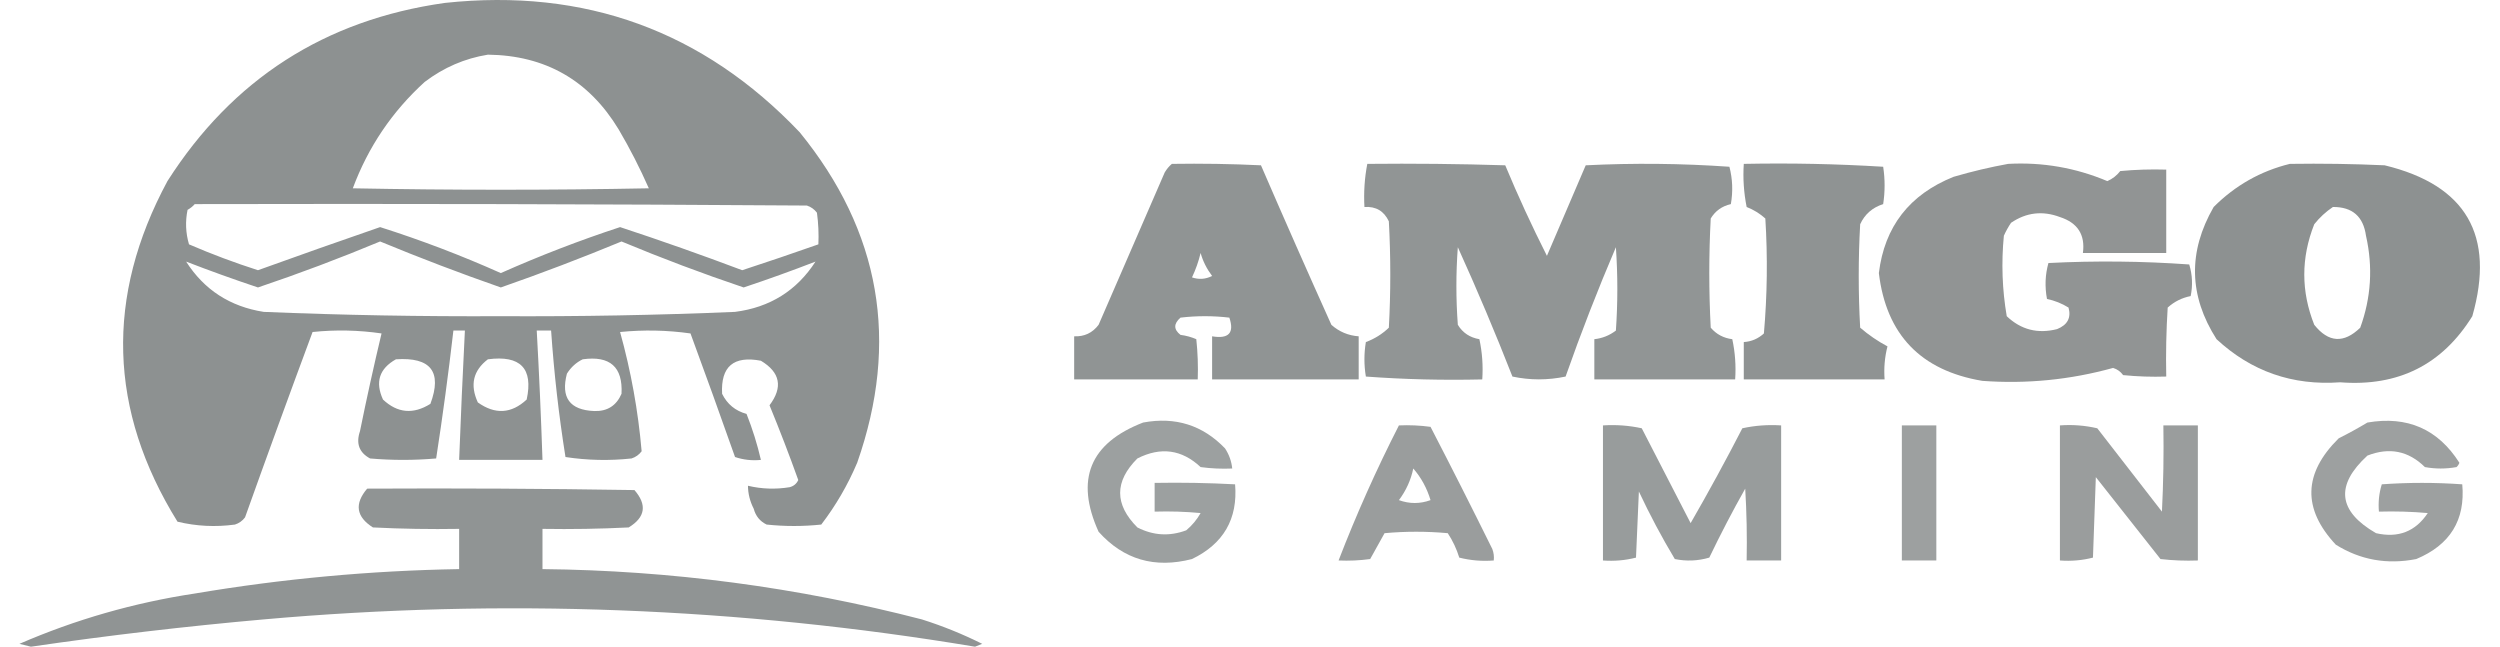 <svg width="201" height="52" viewBox="0 0 2013 529" fill="none" xmlns="http://www.w3.org/2000/svg">
<path opacity="0.936" fill-rule="evenodd" clip-rule="evenodd" d="M347.892 2.397C462.551 -9.936 559.319 25.324 638.194 108.178C704.305 189.335 719.974 279.446 685.206 378.506C677.489 396.701 667.694 413.548 655.823 429.046C640.937 430.614 626.048 430.614 611.162 429.046C605.72 426.439 602.194 422.128 600.584 416.117C597.495 410.031 595.927 403.762 595.883 397.312C607.043 399.98 618.404 400.373 629.967 398.487C633.281 397.622 635.632 395.664 637.019 392.611C629.645 372.054 621.81 351.68 613.512 331.493C624.643 316.691 622.292 304.544 606.46 295.057C584.115 290.781 573.538 299.794 574.727 322.09C578.89 330.56 585.549 336.044 594.707 338.545C599.585 350.825 603.503 363.363 606.46 376.156C599.239 376.901 592.188 376.118 585.305 373.805C573.392 340.023 561.246 306.329 548.87 272.726C529.858 270.027 510.663 269.634 491.28 271.55C500.189 303.557 506.065 336.074 508.91 369.104C506.787 371.927 504.046 373.887 500.683 374.98C482.611 376.934 464.589 376.544 446.618 373.805C441.16 339.534 437.242 305.057 434.865 270.375C430.947 270.375 427.031 270.375 423.112 270.375C425.07 305.614 426.638 340.874 427.813 376.156C405.09 376.156 382.369 376.156 359.645 376.156C360.978 340.884 362.546 305.623 364.347 270.375C361.213 270.375 358.078 270.375 354.944 270.375C350.908 305.414 346.207 340.284 340.84 374.98C322.818 376.548 304.798 376.548 286.776 374.98C277.863 370.154 275.122 362.712 278.549 352.649C283.981 325.877 289.858 299.234 296.179 272.726C277.423 269.987 258.618 269.595 239.764 271.55C221.046 321.928 202.633 372.468 184.524 423.169C182.403 425.993 179.66 427.953 176.297 429.046C160.369 431.209 144.698 430.424 129.285 426.696C72.847 335.616 70.105 242.764 121.057 148.139C174.244 64.807 249.855 16.226 347.892 2.397ZM383.152 44.709C430.129 45.279 465.781 65.652 490.105 105.827C499.268 121.412 507.495 137.474 514.786 154.016C434.082 155.584 353.376 155.584 272.672 154.016C285.251 120.227 304.838 91.236 331.438 67.041C347.027 55.204 364.264 47.76 383.152 44.709ZM143.388 166.945C310.285 166.552 477.179 166.945 644.07 168.12C647.434 169.213 650.175 171.174 652.298 173.997C653.471 182.582 653.861 191.199 653.473 199.854C632.849 207.123 612.083 214.175 591.181 221.011C558.078 208.54 524.779 196.787 491.28 185.75C458.167 196.622 425.651 209.158 393.729 223.361C361.516 208.968 328.608 196.429 295.003 185.75C261.636 197.264 228.337 209.017 195.102 221.011C175.986 214.899 157.181 207.847 138.687 199.854C135.961 190.548 135.569 181.145 137.512 171.646C139.85 170.316 141.809 168.748 143.388 166.945ZM651.122 213.959C635.787 237.717 613.848 251.428 585.305 255.095C521.526 257.775 457.666 258.951 393.729 258.622C329.019 258.941 264.377 257.766 199.803 255.095C172.244 250.749 151.088 237.038 136.336 213.959C155.716 221.464 175.305 228.516 195.102 235.115C228.845 223.737 262.144 211.199 295.003 197.504C327.538 210.961 360.447 223.498 393.729 235.115C427.012 223.498 459.92 210.961 492.455 197.504C525.315 211.199 558.614 223.737 592.357 235.115C612.154 228.516 631.744 221.464 651.122 213.959ZM307.932 293.882C336.489 291.957 345.892 304.103 336.139 330.317C322.118 339.09 309.189 337.915 297.354 326.791C290.805 312.485 294.331 301.514 307.932 293.882ZM383.152 293.882C409.812 290.363 420.39 301.331 414.885 326.791C402.366 338.437 389.045 339.219 374.924 329.142C368.357 314.822 371.1 303.068 383.152 293.882ZM460.722 293.882C483.048 290.762 493.626 300.165 492.455 322.09C488.224 331.848 480.78 336.549 470.125 336.194C450.114 335.383 442.669 325.195 447.794 305.635C451.099 300.36 455.407 296.444 460.722 293.882Z" fill="#868A8A"/>
<path opacity="0.917" fill-rule="evenodd" clip-rule="evenodd" d="M942.599 134.035C966.902 133.645 991.191 134.035 1015.47 135.21C1034.34 178.832 1053.54 222.32 1073.06 265.673C1079.41 271.32 1086.86 274.453 1095.39 275.076C1095.39 286.829 1095.39 298.583 1095.39 310.336C1055.43 310.336 1015.47 310.336 975.507 310.336C975.507 298.583 975.507 286.829 975.507 275.076C989.134 277.38 993.835 272.286 989.611 259.797C976.29 258.229 962.972 258.229 949.651 259.797C943.957 264.761 943.957 269.463 949.651 273.901C954.194 274.491 958.503 275.666 962.579 277.427C963.752 288.369 964.145 299.337 963.754 310.336C930.063 310.336 896.369 310.336 862.678 310.336C862.678 298.583 862.678 286.829 862.678 275.076C870.964 275.438 877.625 272.305 882.658 265.673C900.685 224.123 918.707 182.593 936.722 141.087C938.363 138.287 940.321 135.937 942.599 134.035ZM966.105 206.906C967.941 213.552 971.074 219.818 975.507 225.712C970.183 228.408 964.699 228.8 959.053 226.887C962.104 220.477 964.455 213.817 966.105 206.906Z" fill="#868A8A"/>
<path opacity="0.91" fill-rule="evenodd" clip-rule="evenodd" d="M1102.44 134.035C1140.06 133.642 1177.67 134.035 1215.27 135.21C1225.72 160.297 1237.09 184.979 1249.36 209.257C1259.93 184.575 1270.51 159.892 1281.09 135.21C1320.29 133.252 1359.47 133.645 1398.62 136.386C1401.22 146.44 1401.61 156.625 1399.8 166.945C1392.56 168.588 1387.07 172.506 1383.34 178.698C1381.77 208.474 1381.77 238.248 1383.34 268.024C1387.95 273.402 1393.82 276.536 1400.97 277.427C1403.3 288.287 1404.09 299.255 1403.32 310.336C1364.93 310.336 1326.53 310.336 1288.14 310.336C1288.14 299.366 1288.14 288.397 1288.14 277.427C1294.64 276.726 1300.52 274.376 1305.77 270.375C1307.34 247.651 1307.34 224.929 1305.77 202.205C1290.93 236.924 1277.22 272.185 1264.63 307.986C1250.01 311.063 1235.51 311.063 1221.15 307.986C1207.16 272.262 1192.27 237.002 1176.49 202.205C1174.92 223.361 1174.92 244.517 1176.49 265.673C1180.44 272.178 1186.32 276.096 1194.12 277.427C1196.45 288.287 1197.24 299.255 1196.47 310.336C1164.55 311.096 1132.81 310.313 1101.27 307.986C1099.7 298.583 1099.7 289.18 1101.27 279.777C1108.38 277.152 1114.65 273.233 1120.07 268.024C1121.64 239.033 1121.64 210.04 1120.07 181.049C1116.14 172.612 1109.48 168.696 1100.09 169.295C1099.44 157.318 1100.22 145.565 1102.44 134.035Z" fill="#868A8A"/>
<path opacity="0.92" fill-rule="evenodd" clip-rule="evenodd" d="M1410.37 134.035C1448.55 133.271 1486.56 134.056 1524.38 136.386C1525.94 146.571 1525.94 156.759 1524.38 166.945C1515.59 169.74 1509.32 175.224 1505.57 183.399C1504 211.608 1504 239.816 1505.57 268.024C1512.51 273.974 1519.95 279.068 1527.9 283.304C1525.65 292.072 1524.86 301.082 1525.55 310.336C1487.16 310.336 1448.76 310.336 1410.37 310.336C1410.37 300.151 1410.37 289.963 1410.37 279.778C1416.67 279.371 1422.16 277.02 1426.83 272.725C1429.57 241.412 1429.96 210.07 1428 178.698C1423.5 174.681 1418.41 171.545 1412.72 169.295C1410.39 157.645 1409.6 145.892 1410.37 134.035Z" fill="#868A8A"/>
<path opacity="0.908" fill-rule="evenodd" clip-rule="evenodd" d="M1626.63 134.035C1654.79 132.516 1681.82 137.218 1707.73 148.139C1711.9 146.329 1715.42 143.586 1718.3 139.912C1730.82 138.739 1743.35 138.346 1755.91 138.736C1755.91 161.46 1755.91 184.182 1755.91 206.906C1733.19 206.906 1710.47 206.906 1687.75 206.906C1689.74 192.017 1683.47 182.222 1668.94 177.523C1654.74 172.187 1641.42 173.754 1628.98 182.224C1626.72 185.56 1624.77 189.086 1623.1 192.802C1620.95 214.92 1621.73 236.859 1625.45 258.621C1637.02 269.674 1650.74 273.2 1666.59 269.199C1675.16 265.767 1678.29 259.891 1675.99 251.569C1670.55 248.203 1664.67 245.852 1658.36 244.517C1656.49 234.515 1656.88 224.722 1659.54 215.134C1697.96 213.175 1736.35 213.568 1774.72 216.309C1777.29 224.79 1777.68 233.41 1775.89 242.166C1768.77 243.558 1762.5 246.694 1757.09 251.569C1755.91 270.358 1755.52 289.164 1755.91 307.986C1744.13 308.376 1732.38 307.983 1720.65 306.81C1718.54 303.905 1715.8 301.944 1712.43 300.934C1677.37 310.644 1641.72 314.17 1605.47 311.512C1555.1 303.059 1526.89 273.675 1520.85 223.361C1525.5 185.357 1545.87 159.107 1581.97 144.613C1597 140.224 1611.88 136.698 1626.63 134.035Z" fill="#868A8A"/>
<path opacity="0.939" fill-rule="evenodd" clip-rule="evenodd" d="M1856.99 134.035C1882.86 133.642 1908.72 134.035 1934.56 135.21C2001.21 151.348 2025.1 192.485 2006.25 258.621C1981.62 298.364 1945.58 316.387 1898.13 312.687C1859.16 315.51 1825.46 303.757 1797.05 277.427C1774.37 241.971 1773.59 205.928 1794.7 169.295C1812.29 151.691 1833.05 139.938 1856.99 134.035ZM1892.25 169.295C1908.08 169.192 1917.09 177.027 1919.28 192.802C1925.06 218.413 1923.49 243.485 1914.58 268.024C1901.17 281.051 1888.63 280.269 1876.97 265.673C1866.1 238.311 1866.1 210.886 1876.97 183.399C1881.37 177.882 1886.46 173.181 1892.25 169.295Z" fill="#868A8A"/>
<path opacity="0.81" fill-rule="evenodd" clip-rule="evenodd" d="M919.093 345.597C945.502 340.691 967.833 347.743 986.086 366.753C989.403 371.807 991.363 377.294 991.963 383.208C983.308 383.596 974.69 383.206 966.106 382.033C950.73 367.637 933.493 365.286 914.392 374.98C895.587 393.786 895.587 412.591 914.392 431.397C927.365 438.061 940.686 438.846 954.353 433.748C959.155 429.733 963.073 425.031 966.106 419.643C953.593 418.471 941.057 418.078 928.496 418.468C928.496 410.633 928.496 402.796 928.496 394.961C950.448 394.571 972.389 394.961 994.313 396.137C996.621 424.413 984.868 444.784 959.054 457.254C928.547 465.141 903.081 457.696 882.659 434.923C863.327 392.225 875.47 362.449 919.093 345.597Z" fill="#868A8A"/>
<path opacity="0.801" fill-rule="evenodd" clip-rule="evenodd" d="M1920.46 345.597C1953.09 339.988 1978.17 350.959 1995.68 378.506C1995.18 379.884 1994.4 381.059 1993.33 382.033C1984.71 383.6 1976.09 383.6 1967.47 382.033C1954.03 368.763 1938.36 365.627 1920.46 372.63C1893.97 396.943 1896.32 418.099 1927.51 436.098C1945.62 440.257 1959.73 434.772 1969.82 419.643C1956.52 418.47 1943.2 418.078 1929.86 418.468C1929.19 410.765 1929.97 403.323 1932.21 396.137C1954.15 394.569 1976.09 394.569 1998.03 396.137C2000.64 425.32 1988.1 445.694 1960.42 457.254C1936.56 461.939 1914.61 458.023 1894.6 445.501C1867.19 416.174 1867.97 387.183 1896.95 358.526C1905.14 354.4 1912.98 350.091 1920.46 345.597Z" fill="#868A8A"/>
<path opacity="0.833" fill-rule="evenodd" clip-rule="evenodd" d="M1128.3 347.947C1136.95 347.559 1145.57 347.95 1154.16 349.123C1171.27 382.168 1188.11 415.468 1204.69 449.027C1205.85 452.066 1206.24 455.202 1205.87 458.429C1196.34 459.191 1186.93 458.408 1177.66 456.079C1175.47 448.956 1172.34 442.297 1168.26 436.098C1151.02 434.53 1133.78 434.53 1116.55 436.098C1112.63 443.15 1108.71 450.202 1104.79 457.254C1096.21 458.427 1087.59 458.817 1078.94 458.429C1093.48 420.722 1109.94 383.896 1128.3 347.947ZM1140.05 383.207C1146.51 390.624 1151.21 399.244 1154.16 409.065C1145.54 412.198 1136.92 412.198 1128.3 409.065C1134.15 401.28 1138.07 392.662 1140.05 383.207Z" fill="#868A8A"/>
<path opacity="0.845" fill-rule="evenodd" clip-rule="evenodd" d="M1295.19 347.947C1306 347.242 1316.58 348.025 1326.92 350.298C1340.25 376.156 1353.56 402.013 1366.89 427.871C1381.59 402.389 1395.69 376.532 1409.2 350.298C1419.54 348.025 1430.12 347.242 1440.93 347.947C1440.93 384.776 1440.93 421.601 1440.93 458.43C1431.53 458.43 1422.12 458.43 1412.72 458.43C1413.11 438.825 1412.72 419.237 1411.55 399.662C1401.19 418.024 1391.4 436.829 1382.16 456.079C1372.86 458.806 1363.46 459.198 1353.96 457.254C1343.26 439.401 1333.47 420.986 1324.57 402.013C1323.79 420.036 1323.01 438.056 1322.22 456.079C1313.46 458.336 1304.45 459.118 1295.19 458.43C1295.19 421.601 1295.19 384.776 1295.19 347.947Z" fill="#868A8A"/>
<path opacity="0.811" fill-rule="evenodd" clip-rule="evenodd" d="M1539.66 347.947C1549.06 347.947 1558.46 347.947 1567.86 347.947C1567.86 384.775 1567.86 421.601 1567.86 458.429C1558.46 458.429 1549.06 458.429 1539.66 458.429C1539.66 421.601 1539.66 384.775 1539.66 347.947Z" fill="#868A8A"/>
<path opacity="0.835" fill-rule="evenodd" clip-rule="evenodd" d="M1668.94 347.948C1679.25 347.181 1689.43 347.966 1699.5 350.298C1717.1 372.931 1734.73 395.655 1752.39 418.468C1753.56 394.975 1753.95 371.468 1753.56 347.948C1762.97 347.948 1772.37 347.948 1781.77 347.948C1781.77 384.776 1781.77 421.602 1781.77 458.43C1771.56 458.82 1761.37 458.427 1751.21 457.254C1733.66 434.979 1716.03 412.648 1698.32 390.26C1697.54 412.199 1696.76 434.14 1695.97 456.079C1687.21 458.336 1678.2 459.118 1668.94 458.43C1668.94 421.602 1668.94 384.776 1668.94 347.948Z" fill="#868A8A"/>
<path opacity="0.913" fill-rule="evenodd" clip-rule="evenodd" d="M284.425 399.662C357.299 399.27 430.168 399.662 503.033 400.838C513.509 412.908 511.942 423.094 498.331 431.397C474.839 432.572 451.333 432.962 427.813 432.572C427.813 443.543 427.813 454.511 427.813 465.482C532.947 466.565 636.374 480.277 738.095 506.619C755.101 511.99 771.556 518.652 787.458 526.599C785.5 527.382 783.539 528.167 781.581 528.95C588.579 496.757 394.653 489.313 199.803 506.619C136.123 512.258 72.656 519.702 9.402 528.95C6.268 528.167 3.134 527.382 0 526.599C45.91 506.694 93.706 492.982 143.388 485.462C214.974 473.368 287.06 466.706 359.645 465.482C359.645 454.511 359.645 443.543 359.645 432.572C336.125 432.962 312.618 432.572 289.126 431.397C275.401 422.687 273.833 412.109 284.425 399.662Z" fill="#868A8A"/>
<path opacity="0.047" fill-rule="evenodd" clip-rule="evenodd" d="M180.998 524.249C184.132 525.816 184.132 525.816 180.998 524.249Z" fill="#868A8A"/>
</svg>
